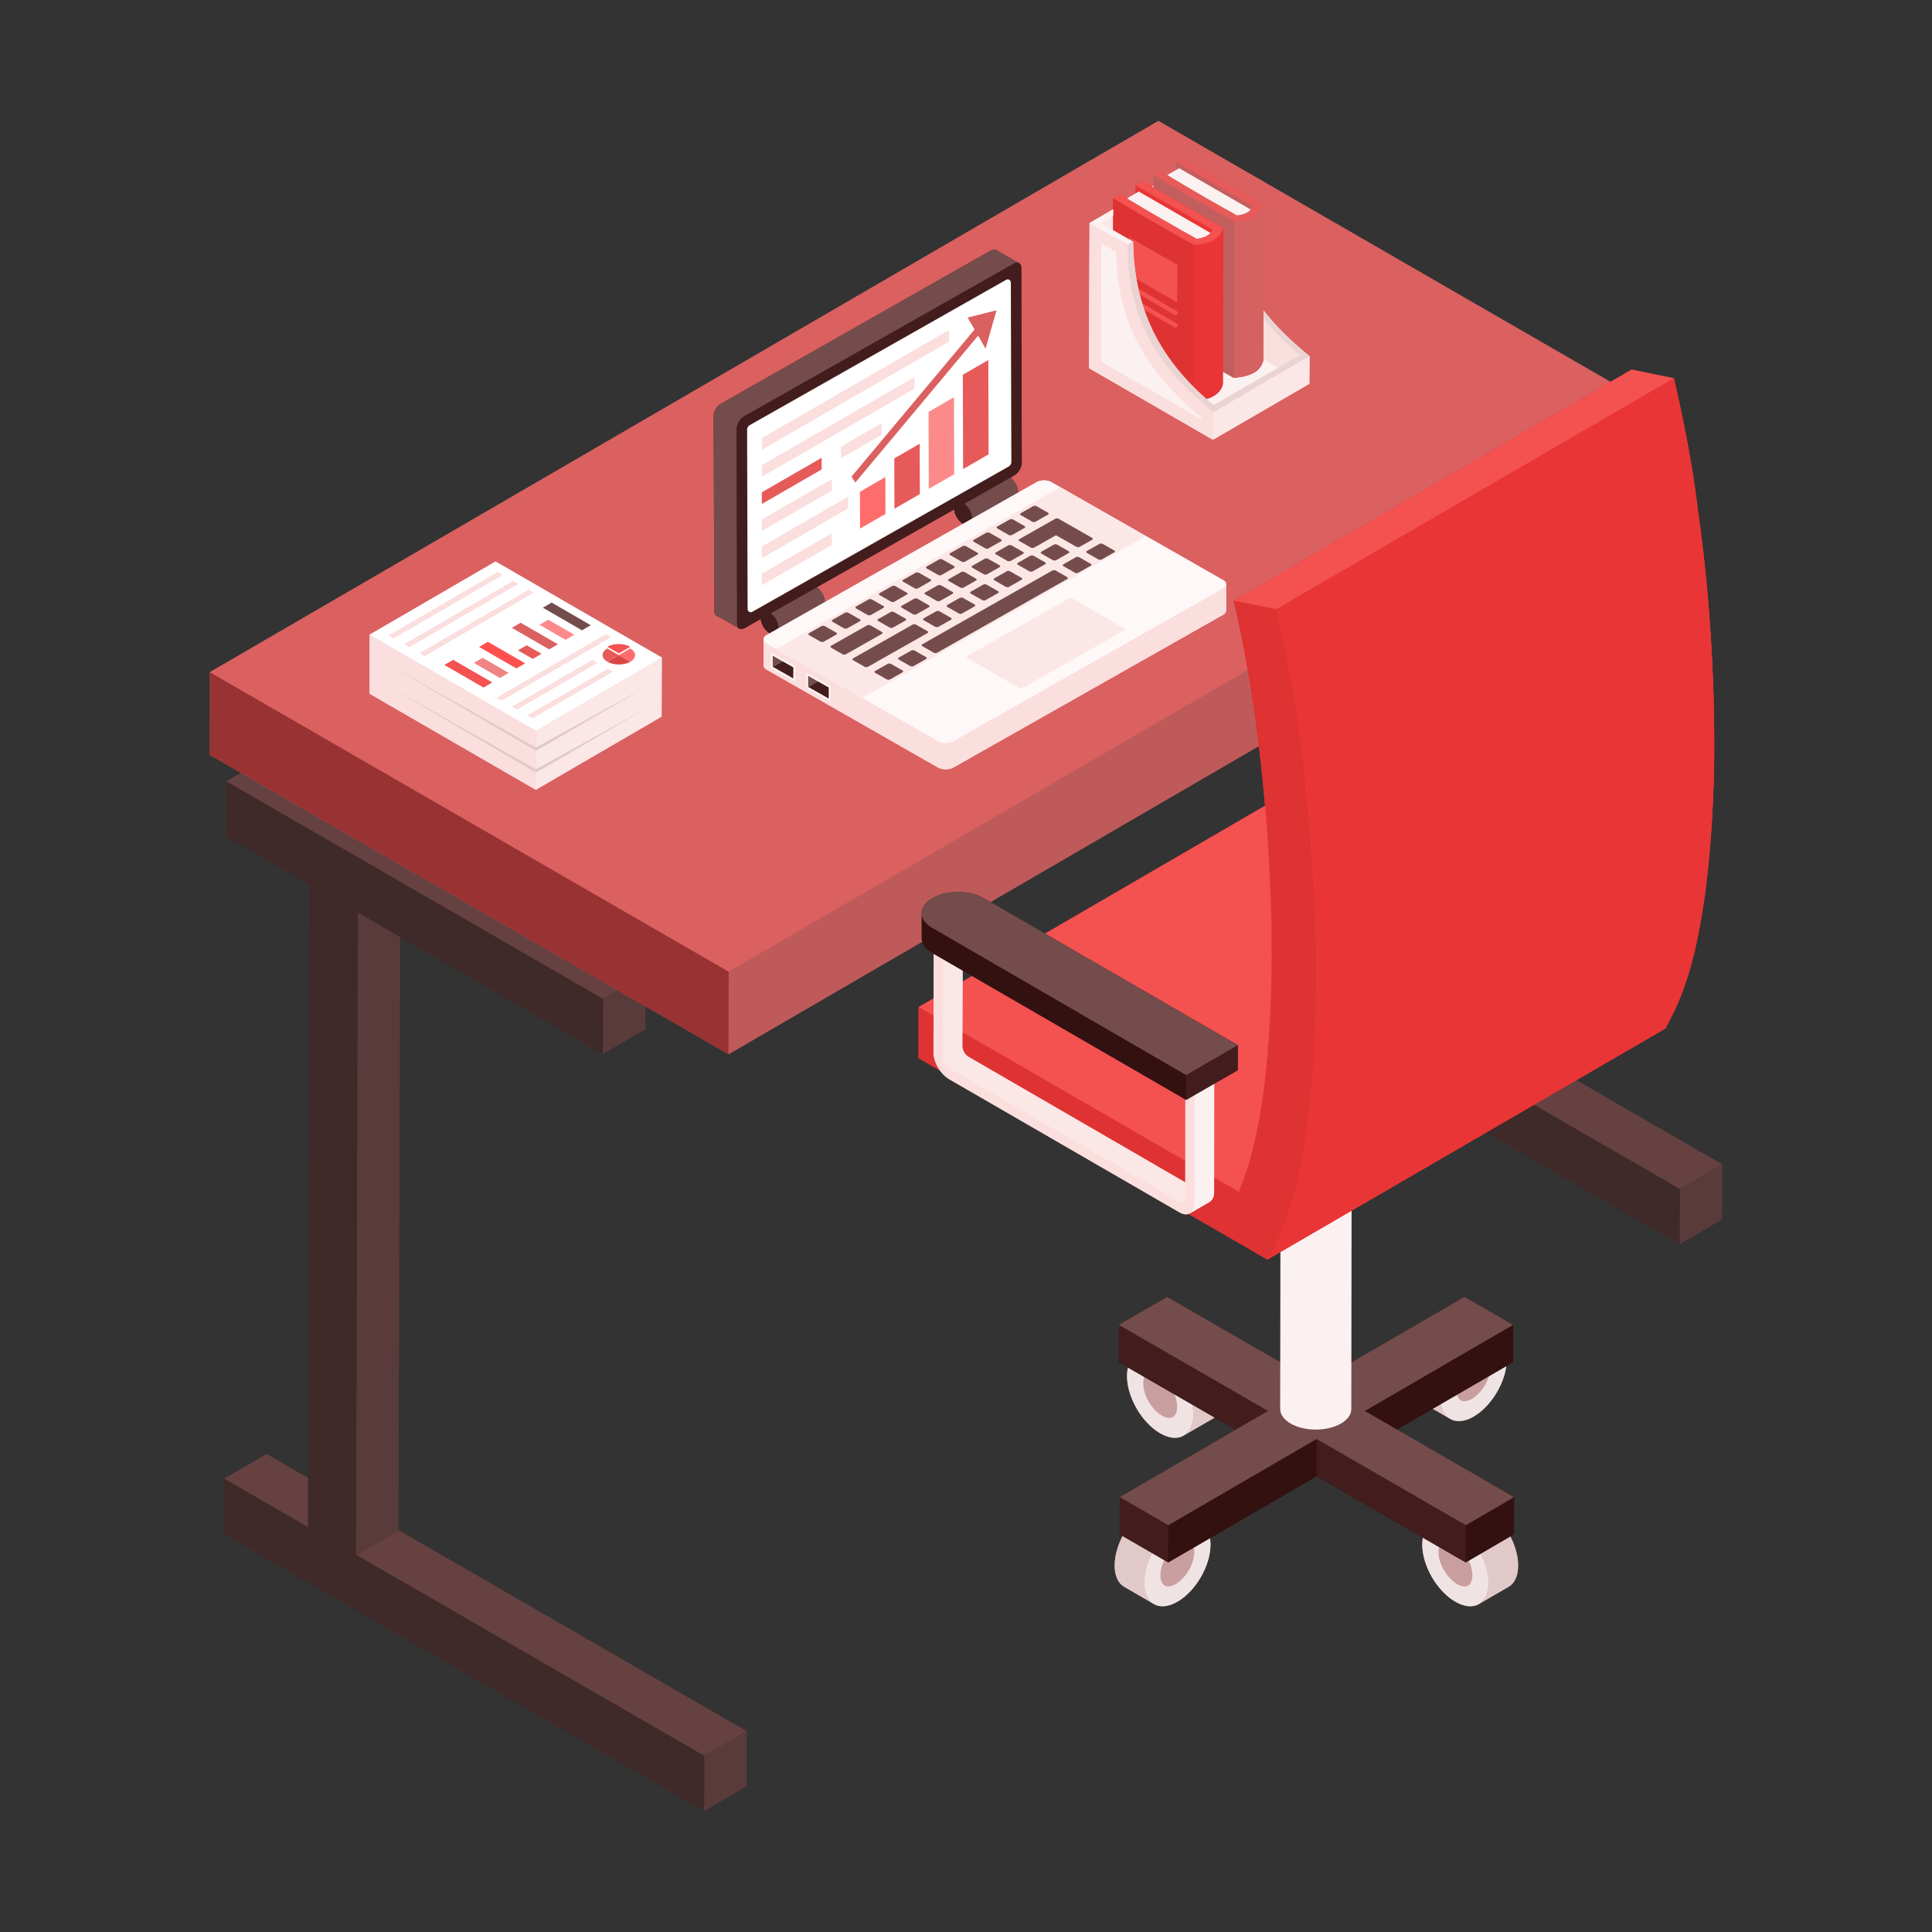 <?xml version="1.0" encoding="UTF-8"?> <svg xmlns="http://www.w3.org/2000/svg" viewBox="0 0 53 53" id="OfficeTable"><rect x="0" y="0" width="53" height="53" fill="#333333" stroke="none"/><path fill="#654141" d="m32.905 25.013 1.167-.678 2.302 1.328-1.167.679z" class="color414f65 svgShape"></path><path fill="#3f2929" d="M47.247 31.94v1.51l-1.17.68-13.18-7.6.01-1.52 2.3 1.33.05-17.62-2.3-1.33V5.88l10.34 5.97v1.51l-6.72-3.88-.05 17.62 1.16-.68z" class="color29313f svgShape"></path><path fill="#654141" d="m36.523 27.102 1.167-.678 9.557 5.517-1.167.678z" class="color414f65 svgShape"></path><path fill="#5a3b3b" d="m46.08 32.619 1.167-.678-.004 1.513-1.167.678z" class="color3b475a svgShape"></path><path fill="#3f2929" d="m43.302 11.854-.004 1.51-6.725-3.882-.05 17.62 9.557 5.517-.004 1.513-13.175-7.606.004-1.513 2.302 1.329.05-17.62-2.302-1.329.005-1.51z" class="color29313f svgShape"></path><path fill="#5a3b3b" d="m36.573 9.482 1.167-.678-.05 17.62-1.167.678zM43.302 11.854l1.167-.678-.004 1.51-1.167.678z" class="color3b475a svgShape"></path><path fill="#654141" d="m32.96 5.883 1.167-.678 10.342 5.971-1.167.678z" class="color414f65 svgShape"></path><path fill="#3f2929" d="M20.487 47.49V49l-1.17.68-13.18-7.6.01-1.52 1.17-.67 1.13.65.05-16.27-2.3-1.33v-1.51l1.17-.67 10.34 5.97v1.51l-1.17.68-5.56-3.22-.05 16.27z" class="color29313f svgShape"></path><path fill="#654141" d="m6.146 40.564 1.167-.678 2.301 1.328-1.167.679zM9.764 42.653l1.167-.679 9.556 5.518-1.167.678z" class="color414f65 svgShape"></path><path fill="#5a3b3b" d="m19.32 48.17 1.167-.678-.004 1.513-1.167.678zM9.814 25.033l1.167-.678-.05 17.619-1.167.679zM16.542 27.405l1.167-.678-.004 1.51-1.167.678z" class="color3b475a svgShape"></path><path fill="#654141" d="m6.2 21.434 1.167-.678 10.342 5.971-1.167.678z" class="color414f65 svgShape"></path><path fill="#3f2929" d="m16.542 27.405-.004 1.51-6.724-3.882-.05 17.62 9.556 5.517-.004 1.513-13.174-7.606.004-1.513 2.301 1.329.05-17.62-2.301-1.329.004-1.51z" class="color29313f svgShape"></path><path fill="#bf5a5a" d="M46.007 11.53v2.27l-26.02 15.12-14.23-8.21v-2.27l26.02-15.12z" class="colorbf7d5a svgShape"></path><path fill="#bf5a5a" d="m46.01 11.533-.007 2.268-26.02 15.121.007-2.268z" class="colorbf7d5a svgShape"></path><path fill="#993333" d="m19.99 26.654-.007 2.268-14.23-8.216.006-2.268z" class="coloraa6256 svgShape"></path><path fill="#db6060" d="M46.01 11.533 19.99 26.654 5.759 18.438l26.02-15.121z" class="colordba660 svgShape"></path><path fill="#c99e9e" d="m39.727 38.89-.76-.44c-.16-.09-.26-.3-.26-.58-.01-.58.4-1.28.9-1.57.25-.15.49-.16.65-.07l.77.45c.01 0 .02.01.03.01v.01h.01c.17.1.27.3.27.59 0 .58-.41 1.28-.91 1.57-.25.15-.49.16-.65.06l-.05-.03zm-6.18-.56c0 .28-.1.48-.26.58l-.75.43-.06.04c-.16.1-.39.09-.65-.06-.51-.29-.91-1-.91-1.57 0-.29.1-.5.27-.59.01-.01.03-.01.04-.02l.77-.45c.16-.1.39-.08.65.07.5.28.9.99.9 1.57zm-.61 3.45c.16.09.27.3.27.59 0 .58-.4 1.28-.91 1.57-.28.16-.53.16-.7.03l-.01-.01-.75-.43c-.16-.09-.26-.3-.26-.58 0-.58.4-1.28.91-1.57.25-.15.48-.16.64-.07l.77.45c.01.01.03.01.04.02zm8.71 1.17c0 .28-.1.49-.26.58l-.75.43-.01.01c-.17.13-.42.13-.7-.03-.51-.29-.91-.99-.91-1.57 0-.29.11-.5.27-.59.01-.01.03-.01.04-.02l.77-.45c.16-.09.39-.08.64.07.51.29.91.99.91 1.57z" class="color9ea9c9 svgShape"></path><path fill="#e2c9c9" d="M32.942 41.784c-.164-.095-.394-.08-.648.066-.503.288-.906.99-.906 1.572.002.285.103.486.264.581l-.811-.472c-.162-.095-.262-.296-.262-.581-.003-.582.403-1.284.904-1.572.253-.147.483-.161.647-.066l.812.472z" class="colorc9cee2 svgShape"></path><path fill="#f0e3e3" d="M32.294 41.85c.505-.293.913-.06.914.52.002.577-.403 1.278-.908 1.57-.502.29-.91.057-.911-.52-.002-.58.403-1.281.905-1.57z" class="colore3e7f0 svgShape"></path><path fill="#c99e9e" d="M32.048 43.52c-.134 0-.213-.113-.214-.301 0-.326.228-.723.51-.886a.425.425 0 0 1 .205-.065c.134 0 .214.113.214.303.001.324-.229.72-.512.884a.42.42 0 0 1-.203.064z" class="color9ea9c9 svgShape"></path><path fill="#f0e3e3" d="M39.93 41.85c-.505-.293-.912-.06-.914.52-.001.577.403 1.278.909 1.57.502.29.91.057.91-.52.002-.58-.402-1.281-.904-1.57z" class="colore3e7f0 svgShape"></path><path fill="#c99e9e" d="M40.177 43.52c.133 0 .213-.113.214-.301 0-.326-.228-.723-.51-.886a.425.425 0 0 0-.206-.065c-.133 0-.213.114-.214.303 0 .324.23.72.513.884a.42.42 0 0 0 .203.064z" class="color9ea9c9 svgShape"></path><path fill="#f0e3e3" d="M31.832 37.227c-.505-.292-.913-.06-.915.521-.001.577.404 1.278.909 1.57.502.29.91.057.91-.52.003-.58-.402-1.282-.904-1.571z" class="colore3e7f0 svgShape"></path><path fill="#c99e9e" d="M32.078 38.897c.133 0 .213-.112.214-.3 0-.326-.228-.723-.51-.886a.425.425 0 0 0-.205-.065c-.134 0-.214.113-.214.303-.001.324.228.72.512.884a.42.42 0 0 0 .203.064z" class="color9ea9c9 svgShape"></path><path fill="#f0e3e3" d="M40.42 36.769c.505-.292.913-.06.915.521.001.577-.404 1.278-.909 1.57-.502.29-.91.057-.911-.52-.002-.58.403-1.281.905-1.571z" class="colore3e7f0 svgShape"></path><path fill="#c99e9e" d="M40.174 38.44c-.133 0-.213-.113-.214-.302 0-.325.228-.722.51-.885a.425.425 0 0 1 .205-.065c.134 0 .214.113.214.303.001.324-.228.72-.512.884a.42.42 0 0 1-.203.064z" class="color9ea9c9 svgShape"></path><path fill="#e2c9c9" d="M39.282 41.784c.165-.095.395-.08.648.066.504.288.907.99.907 1.572-.003.285-.104.486-.265.581l.812-.472c.161-.095.262-.296.262-.581.003-.582-.403-1.284-.904-1.572-.253-.147-.484-.161-.648-.066l-.812.472zm1.786-5.08c-.164-.095-.394-.08-.647.066-.504.288-.907.99-.907 1.572.003.285.103.486.265.581l-.812-.472c-.161-.095-.262-.296-.262-.581-.003-.582.403-1.284.904-1.572.253-.147.483-.161.648-.066l.811.472zm-9.884.458c.164-.095.394-.081.647.066.504.288.907.99.907 1.572-.003.285-.103.486-.265.581l.812-.472c.161-.095.262-.297.262-.582.003-.581-.403-1.283-.904-1.571-.253-.147-.483-.162-.648-.067l-.811.473z" class="colorc9cee2 svgShape"></path><path fill="#331111" d="m41.537 41.07-.01 1.02-1.32.77-4.09-2.36-4.07 2.36-1.33-.77v-1.02l3.18-1.85-3.21-1.85.01-1.03 1.32-.77 4.09 2.37 4.07-2.37 1.33.77v1.03l-3.19 1.85z" class="color111d33 svgShape"></path><path fill="#331111" d="m41.508 36.344-.002 1.021-4.068 2.364.003-1.022z" class="color111d33 svgShape"></path><path fill="#431d1d" d="m34.784 38.706-.003 1.022-4.091-2.363.002-1.021zM40.212 41.84l-.003 1.021-4.094-2.363.003-1.022z" class="color1d2943 svgShape"></path><path fill="#331111" d="m41.535 41.071-.003 1.021-1.323.769.003-1.021z" class="color111d33 svgShape"></path><path fill="#431d1d" d="m32.051 41.84-.003 1.021-1.334-.77.003-1.021z" class="color1d2943 svgShape"></path><path fill="#331111" d="m36.118 39.476-.003 1.022-4.067 2.363.003-1.021z" class="color111d33 svgShape"></path><path fill="#754c4c" d="m41.508 36.344-4.067 2.363 4.094 2.364-1.323.769-4.094-2.364-4.067 2.364-1.334-.77 4.067-2.364-4.092-2.362 1.324-.769 4.091 2.362 4.068-2.363z" class="color4c5c75 svgShape"></path><path fill="#fcf1f1" d="m37.087 26.098-.017 12.557c0 .143-.095.287-.284.396-.38.221-.997.222-1.379.002-.192-.112-.289-.257-.288-.403l.017-12.556c0 .145.096.291.289.402.382.22.998.22 1.379 0 .188-.11.283-.254.283-.398z" class="colorf3f1fc svgShape"></path><path fill="#df3232" d="m44.897 26.35-9.17 5.32c-.18 1.02-.44 1.9-.79 2.57l-.17.31-9.57-5.52v-1.4l9.51-5.53 1.1-.64.31-.18 8.78 5.07z" class="colordf3260 svgShape"></path><path fill="#df3232" d="M47.027 20.33c0 .49 0 .96-.03 1.41-.03.97-.11 1.89-.22 2.73-.07.55-.17 1.07-.27 1.56-.17.73-.39 1.36-.66 1.87l-.16.31-10.92 6.34-.47-.27v-2.52c1.02-3.68.6-10.91-.45-15.28l10.91-6.34 1.16.24c.17.72.33 1.51.48 2.34.07.42.13.85.18 1.28.12.79.2 1.61.28 2.44.03.44.07.88.09 1.33.05.86.08 1.72.08 2.56z" class="colordf3260 svgShape"></path><path fill="#e93535" d="m34.766 34.554 10.924-6.342.158-.315c.267-.51.485-1.14.655-1.867.109-.485.206-1.006.278-1.564.11-.837.182-1.758.219-2.728.024-.449.024-.922.024-1.407a45.652 45.652 0 0 0-.17-3.892 38.311 38.311 0 0 0-.279-2.437c-.048-.436-.109-.86-.182-1.285a44.142 44.142 0 0 0-.472-2.34l-10.913 6.341c.17.728.328 1.516.473 2.34.073.425.133.849.182 1.285.121.789.206 1.613.279 2.437.036.437.073.886.097 1.334.048.861.073 1.722.073 2.559 0 .472-.012.945-.025 1.406-.036.97-.109 1.88-.218 2.728-.085.546-.17 1.067-.279 1.552-.182.728-.388 1.37-.654 1.88l-.17.315z" class="colore93565 svgShape"></path><path fill="#f45151" d="m35.008 16.717 10.914-6.341-1.162-.237-10.914 6.341z" class="colorf45170 svgShape"></path><path fill="#df3232" d="m35.008 16.717-1.162-.237c1.048 4.37 1.476 11.597.452 15.278v2.524l.473.273.166-.313c1.748-3.395 1.357-12.163.07-17.525z" class="colordf3260 svgShape"></path><path fill="#df3232" d="m35.807 21.46-1.1.64c-.18-2.05-.48-4.03-.86-5.62l1.16.24c.34 1.4.61 3.03.8 4.74z" class="colordf3260 svgShape"></path><path fill="#f45151" d="m33.98 32.695 10.914-6.342-8.781-5.068-10.914 6.341z" class="colorf45170 svgShape"></path><path fill="#e93535" d="m34.766 34.554 10.924-6.342.158-.315c.267-.51.485-1.14.655-1.867.109-.485.206-1.006.278-1.564.11-.837.182-1.758.219-2.728.024-.449.024-.922.024-1.407a45.652 45.652 0 0 0-.17-3.892 38.311 38.311 0 0 0-.279-2.437c-.048-.436-.109-.86-.182-1.285a44.142 44.142 0 0 0-.472-2.34l-10.913 6.341c.17.728.328 1.516.473 2.34.073.425.133.849.182 1.285.121.789.206 1.613.279 2.437.036.437.073.886.097 1.334.048.861.073 1.722.073 2.559 0 .472-.012.945-.025 1.406-.036.97-.109 1.88-.218 2.728-.085.546-.17 1.067-.279 1.552-.182.728-.388 1.37-.654 1.88l-.17.315z" class="colore93565 svgShape"></path><path fill="#df3232" d="m35.008 16.717-1.162-.237c1.145 4.775 1.555 12.973.134 16.215l-8.78-5.069-.005 1.401 9.576 5.528.166-.313c1.748-3.395 1.357-12.163.07-17.525z" class="colordf3260 svgShape"></path><path fill="#fbdede" d="M26.457 25.66c-.03.01-.05.05-.05.1v.43l-.37-.21c-.06-.03-.11-.03-.14.01l.02-.02.3-.17.24-.14z" class="colordedffb svgShape"></path><path fill="#fbdede" d="m26.217 25.8-.3.17-.02.02c.03-.04.08-.04.14-.01l.37.21v-.29l-.19-.1z" class="colordedffb svgShape"></path><path fill="#fbdede" d="m32.897 29.03-6.32-3.65c-.12-.07-.22-.08-.3-.03l-.53.31c-.07.05-.13.14-.13.27l-.01 2.94c0 .27.19.59.42.73l6.32 3.65c.11.07.22.08.3.03h.01l.53-.31c.07-.05.12-.14.12-.27v-2.94c0-.27-.18-.59-.41-.73zm-.38 3.41-5.95-3.45a.369.369 0 0 1-.17-.29l.01-2.51-.37-.21c-.06-.03-.11-.03-.14.01l.02-.02.3-.17.24-.14c-.03.01-.05.05-.05.1v.43l5.95 3.45c.09.05.16.18.16.29v2.51z" class="colordedffb svgShape"></path><path fill="#fbdede" d="M26.457 25.66c-.03.01-.05.05-.05.1v.14l-.19-.1.24-.14z" class="colordedffb svgShape"></path><path fill="#fce7e7" d="m33.007 32.66-.54.314c-.03.018-.07.018-.118-.009l-6.318-3.658a.371.371 0 0 1-.168-.287l.005-2.943c.004-.053.022-.089.053-.106l.538-.314c-.03.018-.048.053-.048.106l-.009 2.94c0 .105.075.237.168.29l6.318 3.659c.048.026.088.026.119.009z" class="colore9e7fc svgShape"></path><path fill="#fbdede" d="M32.358 29.35a.92.92 0 0 1 .415.722l-.006 2.942c0 .267-.188.374-.418.241l-6.32-3.659a.921.921 0 0 1-.418-.723l.006-2.942c0-.265.19-.373.42-.24l6.32 3.659zm.157 3.518.005-2.942a.363.363 0 0 0-.163-.286l-6.32-3.659c-.092-.052-.167-.01-.167.095l-.006 2.943c0 .105.075.234.166.287l6.32 3.659c.091.052.164.008.165-.097z" class="colordedffb svgShape"></path><path fill="#fcf1f1" d="m33.31 29.757-.004 2.943c0 .133-.048.225-.123.27l-.539.313c.075-.044.124-.137.124-.27l.004-2.943a.916.916 0 0 0-.414-.718l-6.323-3.659c-.114-.07-.22-.075-.295-.03l.539-.314c.075-.044.18-.04.3.026l6.318 3.659c.229.132.414.458.414.723z" class="colorf3f1fc svgShape"></path><path fill="#431d1d" d="M33.957 28.67v.69l-1.42.81-6.97-4.03c-.19-.12-.28-.26-.28-.41v-.68c0-.15.09-.3.29-.41.39-.23 1.02-.23 1.41 0l6.97 4.03z" class="color1d2943 svgShape"></path><path fill="#331111" d="M25.285 25.048v.68c0 .15.093.293.286.41l6.971 4.037v-.688l-6.971-4.036c-.193-.109-.286-.26-.286-.403z" class="color111d33 svgShape"></path><path fill="#431d1d" d="m32.539 29.491.002.683 1.414-.816-.002-.684z" class="color1d2943 svgShape"></path><path fill="#754c4c" d="M25.576 24.637c-.39.226-.393.59-.004.816l6.967 4.038 1.414-.817-6.967-4.037c-.389-.226-1.019-.226-1.41 0z" class="color4c5c75 svgShape"></path><path fill="#431d1d" d="M27.927 13.51c0 .07-.02.13-.07.15l-1.23.7c-.01 0-.01.01-.02.01-.04.04-.11.04-.19 0-.13-.08-.25-.27-.24-.43 0-.08.03-.14.08-.16l1.25-.71c.05-.03.11-.03.18.01.13.08.24.27.24.43zm-5.55 2.58c.14.08.25.27.25.42 0 .08-.03.14-.07.16l-1.27.72c-.05.02-.11.02-.17-.02a.54.54 0 0 1-.25-.42c0-.08.02-.13.07-.16.01 0 .01-.01.02-.01l1.25-.71c.04-.02.1-.02.17.02z" class="color1d2943 svgShape"></path><path fill="#754c4c" d="M27.931 13.508c0 .077-.026.132-.07.157l-1.266.72c.043-.026.07-.08.07-.158a.535.535 0 0 0-.245-.425c-.069-.04-.132-.042-.176-.017l1.266-.718c.044-.027.107-.024.176.017a.54.54 0 0 1 .245.424z" class="color4c5c75 svgShape"></path><path fill="#431d1d" d="M26.42 13.803a.539.539 0 0 1 .246.424c0 .156-.111.218-.247.14-.136-.079-.247-.268-.246-.425s.112-.218.248-.14z" class="color1d2943 svgShape"></path><path fill="#754c4c" d="M22.625 16.514c0 .077-.027.132-.071.157l-1.266.72c.044-.025.07-.08.07-.157a.535.535 0 0 0-.245-.426c-.069-.039-.131-.042-.175-.017l1.266-.718c.044-.026.106-.023.176.017a.54.54 0 0 1 .245.424z" class="color4c5c75 svgShape"></path><path fill="#431d1d" d="M21.114 16.809a.539.539 0 0 1 .245.424c0 .157-.111.219-.246.14a.541.541 0 0 1-.247-.425c0-.156.112-.218.248-.139zM27.957 7.22c-.04-.02-.09-.02-.15.01.05-.03.1-.03.13-.02.01 0 .02.01.02.01z" class="color1d2943 svgShape"></path><path fill="#431d1d" d="M28.027 12.69c0 .13-.09.28-.2.35l-7.4 4.19c-.07.04-.14.03-.18-.01l-.59-.33c-.04-.02-.06-.07-.06-.13l-.02-5.35c0-.12.09-.28.21-.34l7.4-4.2c.05-.03.11-.03.14-.01l.61.35a.162.162 0 0 0-.13.02c.06-.03.11-.03.15-.01.04.02.06.07.06.13l.01 5.34z" class="color1d2943 svgShape"></path><path fill="#431d1d" d="M27.957 7.22c-.04-.02-.09-.02-.15.01.05-.03.1-.03.13-.02.01 0 .02.01.02.01z" class="color1d2943 svgShape"></path><path fill="#754c4c" d="M27.955 7.218c-.035-.02-.087-.017-.144.014l-7.4 4.191a.432.432 0 0 0-.204.348l.014 5.346c0 .062.023.107.06.127l-.626-.357c-.038-.02-.06-.065-.06-.128l-.015-5.345a.44.44 0 0 1 .204-.348l7.4-4.192c.057-.03.109-.034.146-.014l.625.358z" class="color4c5c75 svgShape"></path><path fill="#431d1d" d="M27.81 7.232c.113-.064.206-.012.206.114l.015 5.346a.44.44 0 0 1-.203.346l-7.4 4.192c-.114.065-.207.013-.207-.114l-.015-5.345c0-.126.091-.282.205-.347l7.4-4.192z" class="color1d2943 svgShape"></path><path fill="#ffffff" d="M20.494 11.77a.177.177 0 0 1 .061-.1L27.6 7.677a.086.086 0 0 1 .13.074l.014 4.94a.179.179 0 0 1-.06.1l-7.045 3.992a.086.086 0 0 1-.13-.073l-.014-4.94z" class="colorffffff svgShape"></path><path fill="#fce7e7" d="M33.637 16.02v.73c0 .04-.03.09-.09.12l-7.4 4.19a.49.49 0 0 1-.41 0l-4.7-2.69c-.06-.03-.09-.07-.09-.11v-.72c0-.05.03-.09.09-.12l7.4-4.19c.11-.07.29-.07.41 0l.17.1.06.03 2.36 1.35.17.09 1.94 1.11c.06.03.09.07.09.11z" class="colore9e7fc svgShape"></path><path fill="#fbdede" d="M33.634 16.748c0 .045-.029.087-.087.118l-7.399 4.192a.447.447 0 0 1-.406 0l-4.71-2.684c-.055-.031-.083-.074-.083-.113l-.001-.723c0 .04.029.082.083.113l4.71 2.684a.447.447 0 0 0 .407 0l7.399-4.192c.057-.03.086-.076.086-.118v.723z" class="colordedffb svgShape"></path><path fill="#fef8f8" d="m33.548 16.144-7.402 4.192a.452.452 0 0 1-.406 0l-4.504-2.57-.203-.115c-.115-.065-.112-.168 0-.232l7.402-4.192a.458.458 0 0 1 .409 0l4.708 2.686c.11.06.11.167-.004.23z" class="colorf8f9fe svgShape"></path><path fill="#fce7e7" d="M26.536 17.996c-.026.015-.028.038 0 .054l1.42.822c.028.016.071.016.097.001l2.784-1.577c.028-.016.028-.04 0-.056l-1.42-.822a.104.104 0 0 0-.097.001l-2.784 1.577zM31.435 14.706l-7.781 4.44-2.354-1.343 7.781-4.44z" class="colore9e7fc svgShape"></path><path fill="#754c4c" d="M27.924 15.44c-.026.014-.026.039 0 .054l.312.178a.107.107 0 0 0 .095 0l.336-.19c.028-.016.028-.041.003-.056l-.313-.178a.108.108 0 0 0-.097.001l-.336.19zm-3.146.465c-.028.016-.026.04.001.055l.311.178a.1.1 0 0 0 .095 0l.336-.191c.028-.016.03-.04.002-.055l-.31-.177a.108.108 0 0 0-.099 0l-.336.19zm-.767 2.5c-.026.014-.028.037 0 .053l.31.177c.028.016.071.016.097.002l.339-.192c.025-.015.026-.04-.002-.055l-.31-.177a.103.103 0 0 0-.095 0l-.339.192zm4.558-3.271c-.026.014-.026.039 0 .053l.312.179a.107.107 0 0 0 .095 0l.338-.192c.026-.015.026-.04 0-.054l-.312-.178a.107.107 0 0 0-.095 0l-.338.192zm1.25-.02c-.025.015-.028.038 0 .054l.31.177c.029.016.072.016.097.001l.339-.192c.026-.014.026-.039-.002-.055l-.31-.177a.104.104 0 0 0-.095 0l-.339.192zm-.644.365c-.026.015-.028.038 0 .054l.31.177c.028.016.07.016.097.001l.338-.191c.026-.015.026-.04-.002-.055l-.31-.178a.103.103 0 0 0-.095 0l-.338.192zm-1.172-1.4c-.026.014-.026.038.002.054l.31.177a.103.103 0 0 0 .095 0l.339-.192c.025-.014.028-.037 0-.053l-.31-.177a.108.108 0 0 0-.097-.002l-.339.192zm-.645.364c-.026.015-.026.04.002.055l.31.177a.103.103 0 0 0 .095 0l.339-.191c.026-.015.028-.038 0-.054l-.31-.177a.108.108 0 0 0-.097-.001l-.339.191z" class="color4c5c75 svgShape"></path><path fill="#754c4c" d="M27.965 14.79c-.026.014-.029.037 0 .053l.312.178a.107.107 0 0 0 .095 0l.597-.338.557.317a.107.107 0 0 0 .094 0l.339-.191c.026-.015.026-.04 0-.054l-.917-.523a.103.103 0 0 0-.094 0l-.983.557zm-1.251.019c-.026.014-.026.039.002.055l.31.177a.103.103 0 0 0 .095 0l.336-.19c.028-.017.03-.04.003-.056l-.311-.177a.108.108 0 0 0-.099 0l-.336.19zm.606.345c-.026.015-.026.04 0 .054l.312.178a.107.107 0 0 0 .095 0l.336-.19c.028-.016.028-.04.003-.055l-.313-.178a.108.108 0 0 0-.097 0l-.336.191zm-1.253.021c-.026.015-.026.04.002.055l.31.177a.103.103 0 0 0 .095 0l.338-.192c.026-.014.029-.038 0-.053l-.31-.178a.108.108 0 0 0-.097 0l-.338.191zm.606.346c-.026.014-.026.039 0 .053l.313.179a.107.107 0 0 0 .094 0l.339-.192c.025-.015.026-.039 0-.054l-.313-.178a.107.107 0 0 0-.094 0l-.339.192zm-1.25.02c-.027.014-.027.038.001.054l.31.177a.103.103 0 0 0 .095 0l.339-.191c.026-.015.028-.038 0-.054l-.31-.177a.108.108 0 0 0-.097-.002l-.339.192zm1.854.324c-.026.015-.026.04 0 .054l.313.178a.107.107 0 0 0 .094 0l.339-.191c.026-.015.026-.04 0-.054l-.313-.179a.107.107 0 0 0-.094 0l-.339.192zm-1.249.021c-.025.015-.026.039 0 .054l.313.178a.107.107 0 0 0 .094 0l.339-.192c.026-.014.026-.039 0-.053l-.312-.179a.107.107 0 0 0-.095 0l-.339.192zm.605.344c-.026.015-.027.04 0 .054l.312.178a.107.107 0 0 0 .094 0l.339-.191c.026-.015.026-.04 0-.054l-.312-.178a.107.107 0 0 0-.095 0l-.338.191zm-1.25.021c-.027.016-.025.04 0 .054l.313.178a.103.103 0 0 0 .095 0l.336-.19c.028-.016.028-.04.003-.055l-.313-.179a.108.108 0 0 0-.097.002l-.336.19zm.605.345c-.028.015-.026.039 0 .053l.312.179a.103.103 0 0 0 .095 0l.336-.19c.028-.017.028-.041.003-.056l-.313-.178a.108.108 0 0 0-.097.001l-.336.19zm-1.251.022c-.026.014-.026.039 0 .053l.312.179a.107.107 0 0 0 .095 0l.338-.192c.026-.015.026-.04 0-.054l-.312-.178a.107.107 0 0 0-.094 0l-.339.192zm.604.344c-.026.015-.026.04 0 .054l.312.178a.107.107 0 0 0 .095 0l.339-.192c.025-.014.026-.039 0-.053l-.313-.179a.107.107 0 0 0-.094 0l-.339.192zm-2.5.04c-.028.016-.028.04 0 .057l.31.177a.104.104 0 0 0 .097-.002l.337-.19c.028-.016.03-.04.002-.055l-.31-.177a.108.108 0 0 0-.1 0l-.336.19zm-.646.367c-.026.014-.026.039.001.055l.311.177a.103.103 0 0 0 .095 0l.338-.192c.026-.015.028-.038 0-.054l-.31-.177a.108.108 0 0 0-.097-.001l-.338.192zm3.108.304c-.026.015-.029.038 0 .054l.31.177c.028.016.07.016.097.001l3.563-2.019c.029-.016.029-.04 0-.056l-.31-.177a.104.104 0 0 0-.097 0l-3.563 2.02zm-2.502.041c-.026.015-.026.04 0 .054l.312.179a.107.107 0 0 0 .095 0l.983-.557c.028-.016.028-.04.002-.055l-.312-.179a.108.108 0 0 0-.097.001l-.983.557zm.604.345c-.026.015-.026.039 0 .054l.312.178a.107.107 0 0 0 .095 0l1.63-.923c.026-.015.026-.04 0-.054l-.313-.179a.107.107 0 0 0-.094 0l-1.63.924zm.726-1.787c-.026.015-.026.039.002.055l.31.177a.103.103 0 0 0 .095 0l.338-.192c.026-.014.028-.038 0-.054l-.31-.177a.108.108 0 0 0-.097 0l-.338.19zm-.039.71c-.026.015-.026.04 0 .055l.313.178a.107.107 0 0 0 .094 0l.339-.192c.026-.015.026-.039 0-.054l-.313-.178a.107.107 0 0 0-.094 0l-.339.192zm-.606-.345c-.026.015-.026.04.002.055l.31.177a.103.103 0 0 0 .095 0l.339-.192c.025-.014.028-.037 0-.053l-.31-.177a.108.108 0 0 0-.097-.002l-.339.192zm1.172 1.401c-.028.016-.03.04-.003.055l.311.177c.028.016.07.016.099 0l.336-.19c.028-.016.028-.04 0-.056l-.31-.178a.104.104 0 0 0-.097.002l-.336.19z" class="color4c5c75 svgShape"></path><path fill="#fef8f8" d="m21.81 18.282-.002.408-.658-.373.001-.408z" class="colorf8f9fe svgShape"></path><path fill="#754c4c" d="m21.197 17.987-.001.304.002.001.269-.152z" class="color4c5c75 svgShape"></path><path fill="#431d1d" d="m21.198 18.292.564.32.002-.304-.297-.168z" class="color1d2943 svgShape"></path><path fill="#fef8f8" d="m22.781 18.834-.001.408-.658-.373.001-.408z" class="colorf8f9fe svgShape"></path><path fill="#754c4c" d="m22.169 18.539-.001.304.001.001.269-.152z" class="color4c5c75 svgShape"></path><path fill="#431d1d" d="m22.169 18.844.565.32.001-.304-.297-.168z" class="color1d2943 svgShape"></path><path fill="#e75a5a" d="m25.23 12.172.004 1.381-.697.403-.004-1.381z" class="color78e75a svgShape"></path><path fill="#fd8a8a" d="m26.171 10.897.006 2.112-.698.403-.006-2.112z" class="colorb28afd svgShape"></path><path fill="#db6060" d="m26.545 8.711.017-.005.776-.193-.302 1.051-.203-.356-3.37 4.03-.103-.164 3.375-4.034z" class="colordba660 svgShape"></path><path fill="#ff6c6c" d="m24.288 13.088.003 1.01-.697.402-.003-1.009z" class="colorffd06c svgShape"></path><path fill="#e75a5a" d="m27.112 9.877.007 2.588-.698.403-.008-2.588z" class="color78e75a svgShape"></path><path fill="#fbdede" d="M20.899 14.25v.318l1.922-1.109v-.318zM20.899 15.738v.318l1.922-1.109v-.319zM20.899 14.993v.321l2.371-1.369v-.321z" class="colordedffb svgShape"></path><path fill="#e75a5a" d="M20.899 13.505v.321l1.641-.948v-.32z" class="color78e75a svgShape"></path><path fill="#fbdede" d="m24.186 11.607-1.115.644v.321l1.115-.644zM20.899 12.762v.319l4.186-2.417v-.319zM20.899 12.017v.321l5.137-2.966v-.321z" class="colordedffb svgShape"></path><path fill="#e93535" d="M34.513 5.982a89.597 89.597 0 0 1-1.315-.752l-.005 1.024a85.274 85.274 0 0 0 1.316.764l.004-1.036z" class="colore93565 svgShape"></path><path fill="#c35e5e" d="m34.667 5.61-.01 4.29-.02.04c-.07.24-.32.38-.73.42l-.06.01-.05-.03c-.33-.19-.7-.4-1.08-.61-.37-.22-.75-.44-1.08-.64l.01-4.28.19-.11c.06.03.12.07.18.11l.25-.15v-.21l.19-.11c.34.19.72.41 1.09.63.37.21.74.42 1.07.61l.05.03z" class="color5ec363 svgShape"></path><path fill="#c35e5e" d="m34.37 5.663-.01 4.285a572.455 572.455 0 0 0-2.103-1.214l.01-4.286c.66.38 1.459.84 2.103 1.215z" class="color5ec363 svgShape"></path><path fill="#d56161" d="m33.845 10.366.066-.006c.402-.036.655-.182.73-.422l.012-.04.01-4.286-.013.04c-.075.24-.328.387-.73.422l-.065.005-.01 4.287z" class="color72d561 svgShape"></path><path fill="#fcf1f1" d="m34.04 6.023.371-.216-2.064-1.193-.326.191z" class="colorf3f1fc svgShape"></path><path fill="#e75a5a" d="m34.613 5.583.05.029-.013.04c-.075.24-.328.386-.73.422l-.066.006-.048-.027a83.298 83.298 0 0 1-2.16-1.247l.194-.108c.643.385 1.443.848 2.102 1.214.23-.03.367-.11.428-.25a573.57 573.57 0 0 0-2.104-1.214l.19-.11c.681.39 1.51.869 2.157 1.245z" class="color78e75a svgShape"></path><path fill="#e75a5a" d="m34.343 5.712.202.12c-.134.14-.343.216-.613.24l.01-.16c.207-.027.338-.095.4-.2z" class="color78e75a svgShape"></path><path fill="#c35e5e" d="M31.637 9.092c.334.2.709.42 1.082.635.373.216.746.428 1.077.611l.05.028.009-4.287-.048-.026c-.534-.295-1.4-.792-2.16-1.247l-.01 4.286z" class="color5ec363 svgShape"></path><path fill="#df3232" d="m33.557 6.25-.01 4.29-.01.04c-.08.24-.33.38-.73.42l-.07.01-.05-.03c-.33-.19-.7-.4-1.08-.61-.37-.22-.74-.44-1.08-.64l.01-4.28.2-.11c.06.04.12.07.18.1l.24-.14v-.21l.19-.11c.34.19.72.41 1.09.62.37.22.74.43 1.07.62l.05.03z" class="colordf3260 svgShape"></path><path fill="#e93535" d="m33.263 6.302-.01 4.286a571.706 571.706 0 0 0-2.104-1.214l.01-4.286c.66.379 1.459.84 2.104 1.214z" class="colore93565 svgShape"></path><path fill="#e93535" d="m32.738 11.006.065-.007c.402-.035.655-.181.73-.422l.013-.04.009-4.285-.012.04c-.076.24-.329.386-.73.422l-.066.005-.01 4.287z" class="colore93565 svgShape"></path><path fill="#fcf1f1" d="m32.933 6.662.371-.216-2.065-1.192-.326.191z" class="colorf3f1fc svgShape"></path><path fill="#f45151" d="m33.505 6.222.05.03-.013.04c-.075.24-.327.386-.73.422l-.065.005-.049-.026a83.292 83.292 0 0 1-2.16-1.247l.195-.109a81.75 81.75 0 0 0 2.102 1.215c.229-.03.366-.111.428-.25-.645-.374-1.445-.835-2.104-1.214l.19-.11c.68.39 1.509.868 2.156 1.244z" class="colorf45170 svgShape"></path><path fill="#f45151" d="m33.235 6.352.203.12c-.135.14-.344.216-.614.24l.01-.16c.207-.028.338-.095.4-.2z" class="colorf45170 svgShape"></path><path fill="#df3232" d="M30.529 9.731a74.358 74.358 0 0 0 2.16 1.247l.049.028.009-4.287-.048-.027c-.533-.294-1.4-.791-2.16-1.246l-.01 4.285z" class="colordf3260 svgShape"></path><path fill="#f45151" d="M32.298 7.261a89.53 89.53 0 0 1-1.315-.752l-.005 1.024a85.227 85.227 0 0 0 1.316.765l.004-1.037zm-.052 1.384a.061.061 0 0 0 .031-.115l-1.217-.714a.062.062 0 1 0-.062.107l1.217.713c.01.006.02.009.031.009zm0 .342a.061.061 0 0 0 .031-.114l-1.217-.715a.062.062 0 1 0-.062.107l1.217.714c.01.006.02.008.031.008z" class="colorf45170 svgShape"></path><path fill="#fbdede" d="m35.927 9.77-.01.76-2.64 1.53-3.4-1.96.01-3.98.65-.38 2-1.16 1.04.61c0 1.82.61 3.17 2.35 4.58z" class="colordedffb svgShape"></path><path fill="#fce7e7" d="m33.281 11.305 2.642-1.536-.002.759-2.642 1.535z" class="colore9e7fc svgShape"></path><path fill="#ead3d3" d="m35.923 9.769-2.643 1.536c-1.732-1.408-2.343-2.762-2.345-4.582l.156-.09-.003.002c.022 1.77.67 3.207 2.208 4.48l2.356-1.368c-1.504-1.273-2.17-2.72-2.23-4.469l.156-.09c.002 1.82.61 3.174 2.345 4.58z" class="colord6d3ea svgShape"></path><path fill="#fcf1f1" d="m33.578 5.188-.156.09-.89-.514-2.331 1.356.89.512-.156.091-1.045-.603 2.642-1.535z" class="colorf3f1fc svgShape"></path><path fill="#fbdede" d="m33.422 5.278-.89-.514v3.86l2.526 1.467.594-.344c-1.504-1.273-2.17-2.72-2.23-4.469z" class="colordedffb svgShape"></path><path fill="#fce7e7" d="M32.532 8.624v-3.86l-2.33 1.356.89.512-.004.003c.01.909.187 1.73.566 2.486l.87-.502.008.005z" class="colore9e7fc svgShape"></path><path fill="#fcf1f1" d="m35.058 10.091-1.762 1.024a7.422 7.422 0 0 1-.764-.724 5.613 5.613 0 0 1-.878-1.27l.87-.502.008.005 2.526 1.467z" class="colorf3f1fc svgShape"></path><path fill="#e93535" d="M34.513 5.982a89.597 89.597 0 0 1-1.315-.752l-.005 1.024a85.274 85.274 0 0 0 1.316.764l.004-1.036z" class="colore93565 svgShape"></path><path fill="#c35e5e" d="m34.667 5.61-.01 4.29-.02.04c-.07.24-.32.38-.73.42l-.06.01-.05-.03c-.33-.19-.7-.4-1.08-.61-.37-.22-.75-.44-1.08-.64l.01-4.28.19-.11c.06.03.12.07.18.11l.25-.15v-.21l.19-.11c.34.19.72.41 1.09.63.37.21.74.42 1.07.61l.05.03z" class="color5ec363 svgShape"></path><path fill="#c35e5e" d="m34.37 5.663-.01 4.285a572.455 572.455 0 0 0-2.103-1.214l.01-4.286c.66.38 1.459.84 2.103 1.215z" class="color5ec363 svgShape"></path><path fill="#d56161" d="m33.845 10.366.066-.006c.402-.036.655-.182.73-.422l.012-.04.01-4.286-.013.04c-.075.24-.328.387-.73.422l-.065.005-.01 4.287z" class="color72d561 svgShape"></path><path fill="#fcf1f1" d="m34.04 6.023.371-.216-2.064-1.193-.326.191z" class="colorf3f1fc svgShape"></path><path fill="#e75a5a" d="m34.613 5.583.05.029-.013.04c-.075.24-.328.386-.73.422l-.066.006-.048-.027a83.298 83.298 0 0 1-2.16-1.247l.194-.108c.643.385 1.443.848 2.102 1.214.23-.03.367-.11.428-.25a573.57 573.57 0 0 0-2.104-1.214l.19-.11c.681.39 1.51.869 2.157 1.245z" class="color78e75a svgShape"></path><path fill="#e75a5a" d="m34.343 5.712.202.12c-.134.14-.343.216-.613.24l.01-.16c.207-.027.338-.095.4-.2z" class="color78e75a svgShape"></path><path fill="#c35e5e" d="M31.637 9.092c.334.2.709.42 1.082.635.373.216.746.428 1.077.611l.05.028.009-4.287-.048-.026c-.534-.295-1.4-.792-2.16-1.247l-.01 4.286z" class="color5ec363 svgShape"></path><path fill="#df3232" d="m33.557 6.25-.01 4.29-.01.04c-.08.24-.33.38-.73.42l-.07.01-.05-.03c-.33-.19-.7-.4-1.08-.61-.37-.22-.74-.44-1.08-.64l.01-4.28.2-.11c.06.04.12.07.18.1l.24-.14v-.21l.19-.11c.34.19.72.41 1.09.62.37.22.74.43 1.07.62l.05.03z" class="colordf3260 svgShape"></path><path fill="#e93535" d="m33.263 6.302-.01 4.286a571.706 571.706 0 0 0-2.104-1.214l.01-4.286c.66.379 1.459.84 2.104 1.214z" class="colore93565 svgShape"></path><path fill="#e93535" d="m32.738 11.006.065-.007c.402-.035.655-.181.73-.422l.013-.04.009-4.285-.012.04c-.076.24-.329.386-.73.422l-.066.005-.01 4.287z" class="colore93565 svgShape"></path><path fill="#fcf1f1" d="m32.933 6.662.371-.216-2.065-1.192-.326.191z" class="colorf3f1fc svgShape"></path><path fill="#f45151" d="m33.505 6.222.05.03-.013.04c-.075.24-.327.386-.73.422l-.065.005-.049-.026a83.292 83.292 0 0 1-2.16-1.247l.195-.109a81.75 81.75 0 0 0 2.102 1.215c.229-.03.366-.111.428-.25-.645-.374-1.445-.835-2.104-1.214l.19-.11c.68.39 1.509.868 2.156 1.244z" class="colorf45170 svgShape"></path><path fill="#f45151" d="m33.235 6.352.203.12c-.135.14-.344.216-.614.24l.01-.16c.207-.028.338-.095.4-.2z" class="colorf45170 svgShape"></path><path fill="#df3232" d="M30.529 9.731a74.358 74.358 0 0 0 2.16 1.247l.049.028.009-4.287-.048-.027c-.533-.294-1.4-.791-2.16-1.246l-.01 4.285z" class="colordf3260 svgShape"></path><path fill="#f45151" d="M32.298 7.261a89.53 89.53 0 0 1-1.315-.752l-.005 1.024a85.227 85.227 0 0 0 1.316.765l.004-1.037zm-.052 1.384a.061.061 0 0 0 .031-.115l-1.217-.714a.062.062 0 1 0-.062.107l1.217.713c.01.006.02.009.031.009zm0 .342a.061.061 0 0 0 .031-.114l-1.217-.715a.062.062 0 1 0-.062.107l1.217.714c.01.006.02.008.031.008z" class="colorf45170 svgShape"></path><path fill="#fbdede" d="M34.264 10.547v.18l-.98.58-.01.76-3.4-1.97.02-3.98 1.04.61.15-.08c.03 1.77.67 3.2 2.21 4.47l.97-.57z" class="colordedffb svgShape"></path><path fill="#fbdede" d="M30.935 6.723c.002 1.82.612 3.174 2.346 4.582l-.002.758-3.4-1.963.011-3.98 1.045.603z" class="colordedffb svgShape"></path><path fill="#fcf1f1" d="m30.201 9.915.01-3.239.405.234c.043 1.867.734 3.204 2.343 4.546v.05L30.2 9.916z" class="colorf3f1fc svgShape"></path><path fill="#ead3d3" d="m34.268 10.55-.972.565c-1.538-1.273-2.186-2.71-2.208-4.48l.003-.003-.156.09c.002 1.82.613 3.175 2.345 4.583l.988-.574v-.18z" class="colord6d3ea svgShape"></path><path fill="#fcf1f1" d="M30.539 5.923v-.18l-.649.377 1.045.603.156-.091-.89-.512z" class="colorf3f1fc svgShape"></path><path fill="#e2c9c9" d="m18.157 18.04-.01 1.62-3.45 2.01-4.56-2.64v-1.62l3.46-2.01z" class="colorc9cee2 svgShape"></path><path fill="#fce7e7" d="m18.155 18.04-.003 1.619-3.454 2.006.004-1.619 3.453-2.007z" class="colore9e7fc svgShape"></path><path fill="#fbdede" d="m14.702 20.046-.002.876-.002.743-4.563-2.635.004-1.619 4.563 2.635z" class="colordedffb svgShape"></path><path fill="#ffffff" d="m18.156 18.039-3.454 2.008-4.563-2.635 3.453-2.007z" class="colorffffff svgShape"></path><path fill="#fbdede" d="m13.797 15.771-2.995 1.741-.141-.081 2.995-1.742zM14.643 16.26l-2.996 1.741-.141-.082 2.995-1.742zM14.221 16.015l-2.997 1.741-.141-.081 2.996-1.742zM16.394 18.182l-2.209 1.283-.141-.081 2.208-1.283zM16.758 17.481l-2.995 1.74-.141-.081 2.995-1.741zM16.816 18.426l-2.208 1.283-.141-.081 2.208-1.283z" class="colordedffb svgShape"></path><path fill="#f08484" d="m13.955 18.459-.24.14-.715-.413.24-.14z" class="colorf0c984 svgShape"></path><path fill="#f45151" d="m13.505 18.721-.241.14-1.074-.62.241-.14z" class="colorf45170 svgShape"></path><path fill="#ff5050" d="m14.406 18.197-.241.14-1.024-.591.241-.14z" class="color5094ff svgShape"></path><path fill="#754c4c" d="m16.206 17.151-.241.14-1.073-.62.241-.14z" class="color4c5c75 svgShape"></path><path fill="#db6060" d="m15.306 17.674-.241.14-1.024-.591.241-.14z" class="colordba660 svgShape"></path><path fill="#e75a5a" d="m14.856 17.936-.241.14-.407-.235.241-.14z" class="color78e75a svgShape"></path><path fill="#fd8a8a" d="m15.756 17.412-.241.141-.715-.413.241-.14z" class="colorb28afd svgShape"></path><path fill="#e75a5a" d="M16.662 18.153c-.175-.1-.176-.264-.002-.365l.316.183-.314.182z" class="color78e75a svgShape"></path><path fill="#dc4545" d="m16.662 18.153.314-.182.317.182c-.174.101-.456.101-.631 0z" class="color4580dc svgShape"></path><path fill="#ff6c6c" d="m16.976 17.97.314-.182c.175.1.176.265.003.365l-.317-.182z" class="colorffd06c svgShape"></path><path fill="#f45151" d="M16.66 17.742c.173-.1.455-.1.63 0l-.314.183-.317-.183z" class="colorf45170 svgShape"></path><path fill="#e2c9c9" d="m14.7 20.507-4.002-2.258 4.002 2.349zM17.764 18.818 14.7 20.601v-.094zM14.7 21.105l-4.002-2.258 4.002 2.348z" class="colorc9cee2 svgShape"></path><path fill="#e2c9c9" d="M17.764 19.416 14.7 21.198v-.093z" class="colorc9cee2 svgShape"></path></svg> 